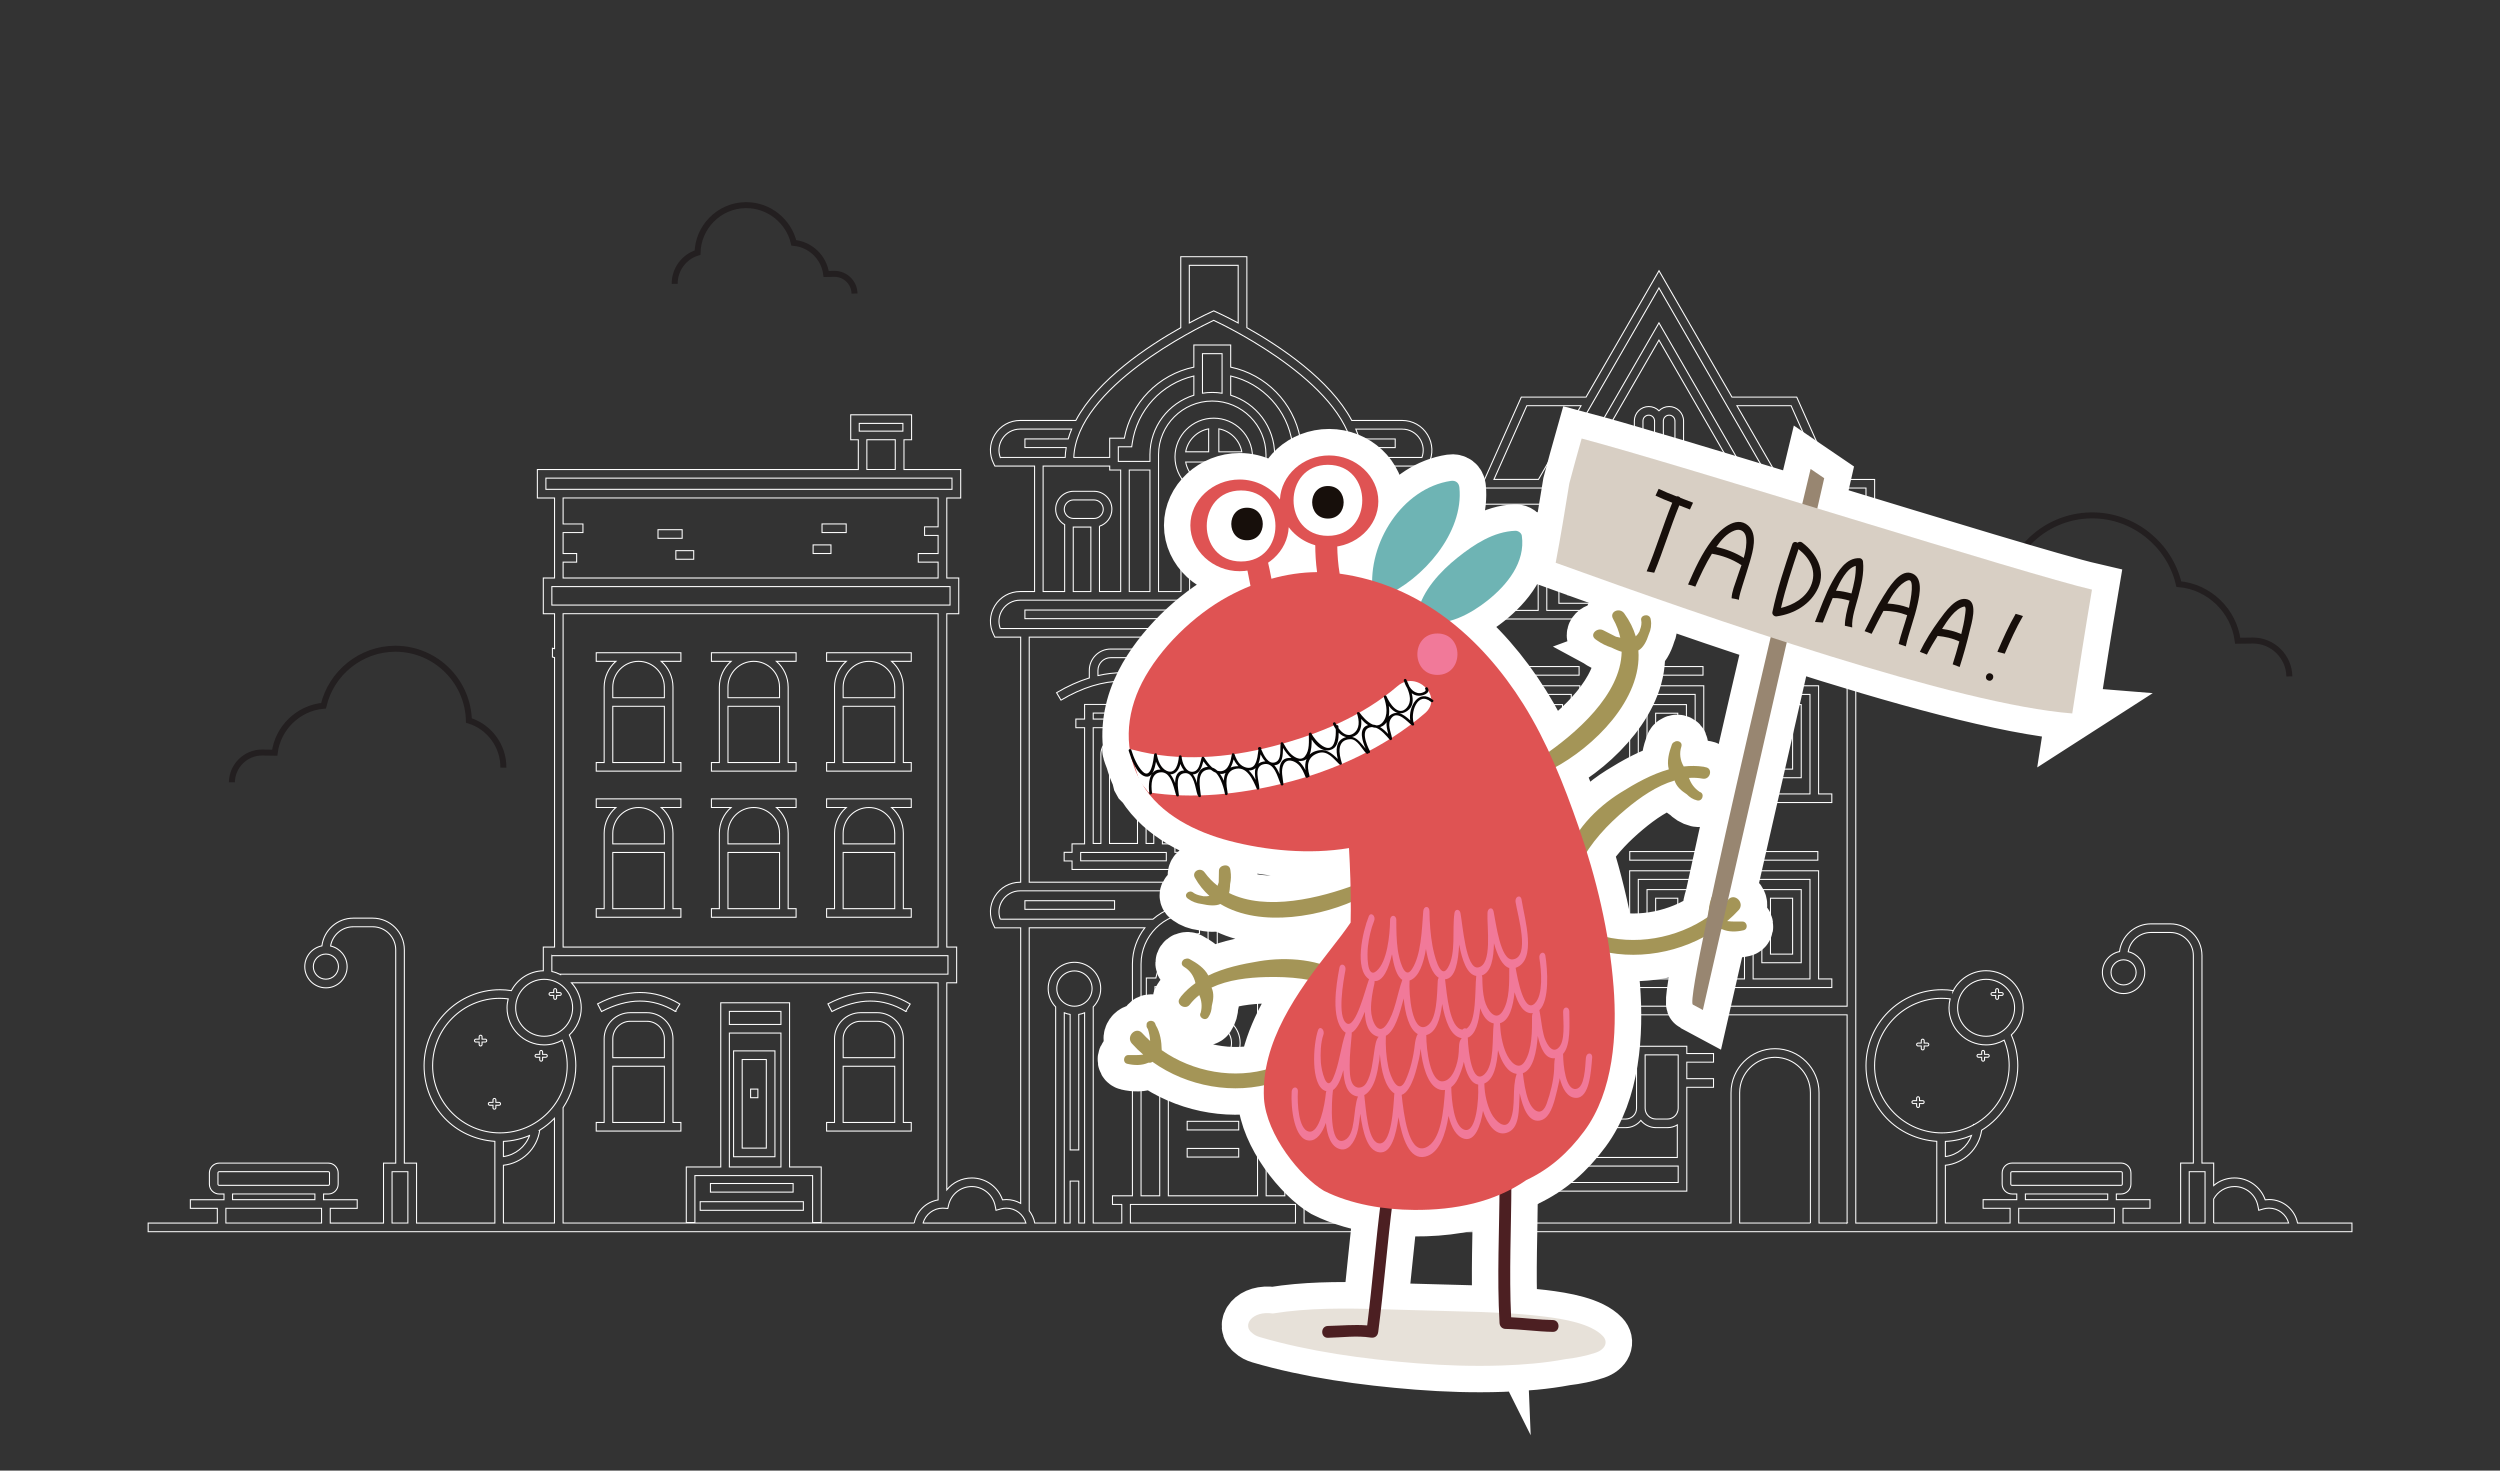 <?xml version="1.0" encoding="UTF-8"?>
<svg id="a" data-name="Layer 1" xmlns="http://www.w3.org/2000/svg" viewBox="0 0 1700 1000">
  <rect x="0" y="0" width="1700" height="1000" fill="#333333" stroke="none"/>
  <g>
    <rect x="459.58" y="374.44" width="12.14" height="5.86" fill="#373737" stroke="#fff" stroke-miterlimit="10" stroke-width=".71"/>
    <rect x="447.44" y="360.19" width="16.42" height="5.86" fill="#373737" stroke="#fff" stroke-miterlimit="10" stroke-width=".71"/>
    <rect x="552.91" y="370.53" width="12.14" height="5.86" fill="#373737" stroke="#fff" stroke-miterlimit="10" stroke-width=".71"/>
    <rect x="558.98" y="356.28" width="16.42" height="5.86" fill="#373737" stroke="#fff" stroke-miterlimit="10" stroke-width=".71"/>
    <path d="M405.44,443.85v5.86h13.35c-4.87,4.29-7.96,10.55-7.96,17.53v51.27h-5.39v5.86h57.57v-5.86h-5.39v-51.27c0-6.98-3.09-13.24-7.96-17.53h13.35v-5.86h-57.57ZM416.69,518.51v-38.22h35.07v38.22h-35.07ZM451.76,467.24v7.19h-35.07v-7.19c0-9.67,7.86-17.53,17.53-17.53s17.53,7.86,17.53,17.53Z" fill="#373737" stroke="#fff" stroke-miterlimit="10" stroke-width=".71"/>
    <path d="M483.77,443.85v5.86h13.35c-4.87,4.29-7.96,10.55-7.96,17.53v51.27h-5.39v5.86h57.57v-5.86h-5.39v-51.27c0-6.98-3.09-13.24-7.96-17.53h13.35v-5.86h-57.57ZM495.02,518.51v-38.22h35.07v38.22h-35.07ZM530.08,467.24v7.19h-35.07v-7.19c0-9.67,7.87-17.53,17.53-17.53s17.53,7.86,17.53,17.53Z" fill="#373737" stroke="#fff" stroke-miterlimit="10" stroke-width=".71"/>
    <path d="M619.66,443.85h-57.57v5.86h13.35c-4.87,4.29-7.96,10.55-7.96,17.53v51.27h-5.39v5.86h57.57v-5.86h-5.39v-51.27c0-6.98-3.09-13.24-7.96-17.53h13.35v-5.86ZM573.34,518.51v-38.22h35.07v38.22h-35.07ZM608.41,467.24v7.19h-35.07v-7.19c0-9.67,7.86-17.53,17.53-17.53s17.53,7.86,17.53,17.53Z" fill="#373737" stroke="#fff" stroke-miterlimit="10" stroke-width=".71"/>
    <path d="M405.44,543.24v5.86h13.35c-4.87,4.29-7.96,10.55-7.96,17.53v51.26h-5.39v5.86h57.57v-5.86h-5.39v-51.26c0-6.98-3.09-13.24-7.96-17.53h13.35v-5.86h-57.57ZM416.69,617.9v-38.22h35.07v38.22h-35.07ZM451.76,566.64v7.19h-35.07v-7.19c0-9.67,7.86-17.53,17.53-17.53s17.53,7.87,17.53,17.53Z" fill="#373737" stroke="#fff" stroke-miterlimit="10" stroke-width=".71"/>
    <path d="M483.77,543.24v5.86h13.35c-4.87,4.29-7.96,10.55-7.96,17.53v51.26h-5.39v5.86h57.57v-5.86h-5.39v-51.26c0-6.98-3.09-13.24-7.96-17.53h13.35v-5.86h-57.57ZM495.02,617.9v-38.22h35.07v38.22h-35.07ZM530.08,566.64v7.19h-35.07v-7.19c0-9.67,7.87-17.53,17.53-17.53s17.53,7.87,17.53,17.53Z" fill="#373737" stroke="#fff" stroke-miterlimit="10" stroke-width=".71"/>
    <path d="M562.09,543.24v5.86h13.35c-4.87,4.29-7.96,10.55-7.96,17.53v51.26h-5.39v5.86h57.57v-5.86h-5.39v-51.26c0-6.98-3.09-13.24-7.96-17.53h13.35v-5.86h-57.57ZM573.34,617.9v-38.22h35.07v38.22h-35.07ZM608.41,566.64v7.19h-35.07v-7.19c0-9.67,7.86-17.53,17.53-17.53s17.53,7.87,17.53,17.53Z" fill="#373737" stroke="#fff" stroke-miterlimit="10" stroke-width=".71"/>
    <path d="M457.62,769.14h5.39v-5.86h-5.39v-56.91c0-9.79-7.96-17.75-17.75-17.75h-11.3c-9.79,0-17.75,7.96-17.75,17.75v56.91h-5.39v5.86h52.18ZM428.58,694.48h11.3c6.55,0,11.89,5.33,11.89,11.89v12.84h-35.07v-12.84c0-6.55,5.33-11.89,11.89-11.89ZM416.69,725.06h35.07v38.22h-35.07v-38.22Z" fill="#373737" stroke="#fff" stroke-miterlimit="10" stroke-width=".71"/>
    <path d="M459.25,687.76l3.03-5.02c-17.25-10.4-36.07-10.43-55.94-.09l2.71,5.2c18.19-9.47,34.61-9.5,50.21-.09Z" fill="#373737" stroke="#fff" stroke-miterlimit="10" stroke-width=".71"/>
    <path d="M614.27,769.14h5.39v-5.86h-5.39v-56.91c0-9.79-7.96-17.75-17.75-17.75h-11.3c-9.79,0-17.75,7.96-17.75,17.75v56.91h-5.39v5.86h52.18ZM585.23,694.48h11.3c6.55,0,11.89,5.33,11.89,11.89v12.84h-35.07v-12.84c0-6.55,5.33-11.89,11.89-11.89ZM573.34,725.06h35.07v38.22h-35.07v-38.22Z" fill="#373737" stroke="#fff" stroke-miterlimit="10" stroke-width=".71"/>
    <path d="M615.9,687.76l3.03-5.02c-17.25-10.4-36.07-10.43-55.94-.09l2.71,5.2c18.19-9.47,34.61-9.5,50.21-.09Z" fill="#373737" stroke="#fff" stroke-miterlimit="10" stroke-width=".71"/>
    <path d="M498.83,786.58h28.13v-71.98h-28.13v71.98ZM504.69,720.47h16.4v60.25h-16.4v-60.25Z" fill="#373737" stroke="#fff" stroke-miterlimit="10" stroke-width=".71"/>
    <path d="M472.53,799.4h80.04v31.93h5.86v-37.79h-21.53v-111.65h-46.79v111.65h-23.44v37.79h5.86v-31.93ZM531.04,687.75v8.87h-35.07v-8.87h35.07ZM495.97,702.48h35.07v91.06h-35.07v-91.06Z" fill="#373737" stroke="#fff" stroke-miterlimit="10" stroke-width=".71"/>
    <rect x="483.09" y="804.78" width="56.22" height="5.86" fill="#373737" stroke="#fff" stroke-miterlimit="10" stroke-width=".71"/>
    <rect x="476.12" y="817.15" width="70.16" height="5.86" fill="#373737" stroke="#fff" stroke-miterlimit="10" stroke-width=".71"/>
    <rect x="510.4" y="740.58" width="4.95" height="5.86" fill="#373737" stroke="#fff" stroke-miterlimit="10" stroke-width=".71"/>
    <path d="M1074.31,466.33h-50.39v73.54h-8.98v5.86h68.36v-5.86h-8.98v-73.54ZM1029.79,472.2h38.67v67.67h-38.67v-67.67Z" fill="#373737" stroke="#fff" stroke-miterlimit="10" stroke-width=".71"/>
    <path d="M1035.73,479.13v49.73h26.78v-49.73h-26.78ZM1056.65,523h-15.05v-38.01h15.05v38.01Z" fill="#373737" stroke="#fff" stroke-miterlimit="10" stroke-width=".71"/>
    <path d="M1095.33,410.23v-41.47h-35.27v41.47h35.27ZM1089.47,374.62v29.75h-23.55v-5.74h14.47v-5.86h-14.47v-6.74h14.47v-5.86h-14.47v-5.54h23.55Z" fill="#373737" stroke="#fff" stroke-miterlimit="10" stroke-width=".71"/>
    <path d="M1196,410.23v-41.47h-35.27v41.47h35.27ZM1190.14,374.62v29.75h-23.55v-5.74h14.47v-5.86h-14.47v-6.74h14.47v-5.86h-14.47v-5.54h23.55Z" fill="#373737" stroke="#fff" stroke-miterlimit="10" stroke-width=".71"/>
    <path d="M1027.83,753.6v56.37h119.2v-70.61h18.16v-5.86h-18.16v-11.23h18.16v-5.86h-18.16v-4.95h-119.2v4.95h-12.18v5.86h12.18v11.23h-12.18v5.86h12.18v14.25ZM1033.69,804.11v-39.55c2.1,1.41,4.62,2.23,7.33,2.23h7.82c.44,0,.87-.02,1.3-.07v26.21h91.03v11.17h-107.48ZM1059.1,761.87c2.42,3,6.12,4.92,10.26,4.92h7.82c4.14,0,7.84-1.92,10.26-4.92,2.42,3,6.12,4.92,10.26,4.92h7.82c4.14,0,7.84-1.92,10.26-4.92,2.42,3,6.12,4.92,10.26,4.92h7.82c2.45,0,4.73-.68,6.7-1.85v22.13h-84.54v-22.41c1.17-.76,2.22-1.7,3.09-2.79ZM1141.17,717.32v36.29c0,.94-.19,1.84-.52,2.67h-.11v.28c-1.14,2.58-3.71,4.38-6.7,4.38h-7.82c-4.04,0-7.33-3.29-7.33-7.33v-36.29h22.47ZM1112.84,717.32v36.29c0,4.04-3.29,7.33-7.33,7.33h-7.82c-4.04,0-7.33-3.29-7.33-7.33v-36.29h22.47ZM1084.5,717.32v36.29c0,4.04-3.29,7.33-7.33,7.33h-7.82c-4.04,0-7.33-3.29-7.33-7.33v-36.29h22.47ZM1033.69,717.32h22.47v36.29c0,4.04-3.29,7.33-7.33,7.33h-7.82c-4.04,0-7.33-3.29-7.33-7.33v-36.29Z" fill="#373737" stroke="#fff" stroke-miterlimit="10" stroke-width=".71"/>
    <path d="M824.62,727.89c10.3,0,18.67-8.38,18.67-18.67s-8.38-18.67-18.67-18.67-18.67,8.38-18.67,18.67,8.38,18.67,18.67,18.67ZM824.62,696.4c7.07,0,12.81,5.75,12.81,12.81s-5.75,12.81-12.81,12.81-12.81-5.75-12.81-12.81,5.75-12.81,12.81-12.81Z" fill="#373737" stroke="#fff" stroke-miterlimit="10" stroke-width=".71"/>
    <rect x="807.28" y="762.5" width="35.04" height="5.86" fill="#373737" stroke="#fff" stroke-miterlimit="10" stroke-width=".71"/>
    <rect x="807.28" y="780.94" width="35.04" height="5.86" fill="#373737" stroke="#fff" stroke-miterlimit="10" stroke-width=".71"/>
    <path d="M798.95,573.82h-8.53v-78.99h5.94v-5.86h-5.94v-9.95h-52.9v9.95h-5.94v5.86h5.94v78.99h-8.53v5.78h-5.37v5.86h5.37v5.78h69.95v-5.78h6.76v-5.86h-6.76v-5.78ZM773.49,573.55h-19.02v-60.49c0-3.35,2.72-6.08,6.08-6.08h6.86c3.35,0,6.08,2.72,6.08,6.08v60.49ZM743.39,484.88h41.17v4.09h-41.17v-4.09ZM784.56,494.83v78.72h-5.22v-60.49c0-6.58-5.35-11.94-11.94-11.94h-6.86c-6.58,0-11.94,5.35-11.94,11.94v60.49h-5.22v-78.72h41.17ZM793.09,585.37h-58.23v-5.69h58.23v5.69Z" fill="#373737" stroke="#fff" stroke-miterlimit="10" stroke-width=".71"/>
    <path d="M785.87,455.87c0-8.01-6.51-14.52-14.52-14.52h-16.1c-8.01,0-14.52,6.51-14.52,14.52v5.12c-7.37,2.27-14.79,5.61-22.26,10.05l3,5.04c28.93-17.2,55.97-17.22,82.66-.05l3.17-4.93c-7.05-4.53-14.2-7.94-21.43-10.22v-5ZM746.6,459.41v-3.53c0-4.77,3.88-8.66,8.66-8.66h16.1c4.77,0,8.66,3.88,8.66,8.66v3.41c-10.97-2.52-22.12-2.48-33.41.12Z" fill="#373737" stroke="#fff" stroke-miterlimit="10" stroke-width=".71"/>
    <path d="M919.84,573.82h-8.53v-78.99h5.94v-5.86h-5.94v-9.95h-52.9v9.95h-5.94v5.86h5.94v78.99h-8.53v5.78h-5.37v5.86h5.37v5.78h69.95v-5.78h6.76v-5.86h-6.76v-5.78ZM894.38,573.55h-19.02v-60.49c0-3.35,2.72-6.08,6.08-6.08h6.87c3.35,0,6.08,2.72,6.08,6.08v60.49ZM864.28,484.88h41.17v4.09h-41.17v-4.09ZM905.45,494.83v78.72h-5.22v-60.49c0-6.58-5.35-11.94-11.94-11.94h-6.87c-6.58,0-11.94,5.35-11.94,11.94v60.49h-5.22v-78.72h41.17ZM913.98,585.37h-58.23v-5.69h58.23v5.69Z" fill="#373737" stroke="#fff" stroke-miterlimit="10" stroke-width=".71"/>
    <path d="M925.02,476.02l3.17-4.93c-7.05-4.54-14.2-7.94-21.43-10.22v-5c0-8.01-6.51-14.52-14.52-14.52h-16.1c-8.01,0-14.52,6.51-14.52,14.52v5.12c-7.37,2.27-14.79,5.61-22.26,10.05l3,5.04c28.93-17.2,55.97-17.22,82.66-.05ZM867.48,455.87c0-4.77,3.88-8.66,8.66-8.66h16.1c4.77,0,8.66,3.88,8.66,8.66v3.41c-10.97-2.52-22.12-2.48-33.41.12v-3.54Z" fill="#373737" stroke="#fff" stroke-miterlimit="10" stroke-width=".71"/>
    <rect x="885.63" y="612.48" width="63.1" height="5.86" fill="#373737" stroke="#fff" stroke-miterlimit="10" stroke-width=".71"/>
    <rect x="696.94" y="612.48" width="60.96" height="5.86" fill="#373737" stroke="#fff" stroke-miterlimit="10" stroke-width=".71"/>
    <path d="M825.34,284.36c-14.53,0-26.35,11.82-26.35,26.35s11.82,26.35,26.35,26.35,26.35-11.82,26.35-26.35-11.82-26.35-26.35-26.35ZM844.43,307.24h-15.62v-15.62c7.93,1.44,14.18,7.69,15.62,15.62ZM821.88,291.62v15.62h-15.62c1.44-7.93,7.69-14.19,15.62-15.62ZM806.26,314.18h15.62v15.61c-7.92-1.44-14.18-7.69-15.62-15.61ZM828.81,329.79v-15.61h15.62c-1.44,7.92-7.69,14.18-15.62,15.61Z" fill="#373737" stroke="#fff" stroke-miterlimit="10" stroke-width=".71"/>
    <rect x="818.26" y="378.97" width="13.49" height="5.86" fill="#373737" stroke="#fff" stroke-miterlimit="10" stroke-width=".71"/>
    <rect x="696.94" y="414.83" width="251.8" height="5.86" fill="#373737" stroke="#fff" stroke-miterlimit="10" stroke-width=".71"/>
    <path d="M1310.62,709.3h-2.19v-1.69c0-.54-.44-.98-.98-.98s-.98.44-.98.98v1.69h-2.19c-.54,0-.98.44-.98.98s.44.98.98.98h2.19v1.69c0,.54.44.98.98.98s.98-.44.98-.98v-1.69h2.19c.54,0,.98-.44.98-.98s-.44-.98-.98-.98Z" fill="#373737" stroke="#fff" stroke-miterlimit="10" stroke-width=".71"/>
    <path d="M1345.35,718.93h2.19v1.69c0,.54.44.98.98.98s.98-.44.98-.98v-1.69h2.19c.54,0,.98-.44.98-.98s-.44-.98-.98-.98h-2.19v-1.69c0-.54-.44-.98-.98-.98s-.98.44-.98.98v1.69h-2.19c-.54,0-.98.44-.98.98s.44.98.98.98Z" fill="#373737" stroke="#fff" stroke-miterlimit="10" stroke-width=".71"/>
    <path d="M1354.87,676.9h2.19v1.69c0,.54.44.98.98.98s.98-.44.98-.98v-1.69h2.19c.54,0,.98-.44.98-.98s-.44-.98-.98-.98h-2.19v-1.7c0-.54-.44-.98-.98-.98s-.98.44-.98.98v1.7h-2.19c-.54,0-.98.44-.98.98s.44.98.98.98Z" fill="#373737" stroke="#fff" stroke-miterlimit="10" stroke-width=".71"/>
    <path d="M1307.45,748.46h-2.19v-1.69c0-.54-.44-.98-.98-.98s-.98.44-.98.98v1.69h-2.2c-.54,0-.98.44-.98.98s.44.98.98.98h2.2v1.7c0,.54.44.98.98.98s.98-.44.98-.98v-1.7h2.19c.54,0,.98-.44.98-.98s-.44-.98-.98-.98Z" fill="#373737" stroke="#fff" stroke-miterlimit="10" stroke-width=".71"/>
    <path d="M329.98,706.63h-2.19v-1.69c0-.54-.44-.98-.98-.98s-.98.44-.98.98v1.69h-2.2c-.54,0-.98.44-.98.98s.44.98.98.98h2.2v1.69c0,.54.44.98.98.98s.98-.44.98-.98v-1.69h2.19c.54,0,.98-.44.98-.98s-.44-.98-.98-.98Z" fill="#373737" stroke="#fff" stroke-miterlimit="10" stroke-width=".71"/>
    <path d="M364.82,718.93h2.19v1.69c0,.54.44.98.98.98s.98-.44.98-.98v-1.69h2.2c.54,0,.98-.44.98-.98s-.44-.98-.98-.98h-2.2v-1.69c0-.54-.44-.98-.98-.98s-.98.44-.98.98v1.69h-2.19c-.54,0-.98.44-.98.98s.44.98.98.98Z" fill="#373737" stroke="#fff" stroke-miterlimit="10" stroke-width=".71"/>
    <path d="M374.34,676.9h2.19v1.69c0,.54.44.98.98.98s.98-.44.98-.98v-1.69h2.19c.54,0,.98-.44.98-.98s-.44-.98-.98-.98h-2.19v-1.7c0-.54-.44-.98-.98-.98s-.98.44-.98.98v1.7h-2.19c-.54,0-.98.44-.98.98s.44.98.98.98Z" fill="#373737" stroke="#fff" stroke-miterlimit="10" stroke-width=".71"/>
    <path d="M340.36,750.59c0-.54-.44-.98-.98-.98h-2.19v-1.69c0-.54-.44-.98-.98-.98s-.98.44-.98.98v1.69h-2.19c-.54,0-.98.44-.98.98s.44.98.98.98h2.19v1.69c0,.54.44.98.98.98s.98-.44.98-.98v-1.69h2.19c.54,0,.98-.44.98-.98Z" fill="#373737" stroke="#fff" stroke-miterlimit="10" stroke-width=".71"/>
    <rect x="1023.98" y="453.26" width="49.81" height="5.86" fill="#373737" stroke="#fff" stroke-miterlimit="10" stroke-width=".71"/>
    <path d="M1158.56,466.33h-50.39v73.54h-8.99v5.86h68.36v-5.86h-8.98v-73.54ZM1114.04,472.2h38.66v67.67h-38.66v-67.67Z" fill="#373737" stroke="#fff" stroke-miterlimit="10" stroke-width=".71"/>
    <path d="M1119.98,479.13v49.73h26.78v-49.73h-26.78ZM1140.89,523h-15.05v-38.01h15.05v38.01Z" fill="#373737" stroke="#fff" stroke-miterlimit="10" stroke-width=".71"/>
    <rect x="1108.23" y="453.26" width="49.81" height="5.86" fill="#373737" stroke="#fff" stroke-miterlimit="10" stroke-width=".71"/>
    <path d="M1198.06,479.13v49.73h26.78v-49.73h-26.78ZM1218.97,523h-15.05v-38.01h15.05v38.01Z" fill="#373737" stroke="#fff" stroke-miterlimit="10" stroke-width=".71"/>
    <path d="M1236.64,539.87v-73.54h-50.39v73.54h-8.98v5.86h68.36v-5.86h-8.98ZM1192.12,472.2h38.67v67.67h-38.67v-67.67Z" fill="#373737" stroke="#fff" stroke-miterlimit="10" stroke-width=".71"/>
    <rect x="1186.31" y="453.26" width="49.81" height="5.86" fill="#373737" stroke="#fff" stroke-miterlimit="10" stroke-width=".71"/>
    <path d="M1074.31,592.13h-50.39v73.54h-8.98v5.86h68.36v-5.86h-8.98v-73.54ZM1029.79,597.99h38.67v67.68h-38.67v-67.68Z" fill="#373737" stroke="#fff" stroke-miterlimit="10" stroke-width=".71"/>
    <path d="M1035.73,604.93v49.73h26.78v-49.73h-26.78ZM1056.65,648.8h-15.05v-38.01h15.05v38.01Z" fill="#373737" stroke="#fff" stroke-miterlimit="10" stroke-width=".71"/>
    <rect x="1023.98" y="579.06" width="49.81" height="5.86" fill="#373737" stroke="#fff" stroke-miterlimit="10" stroke-width=".71"/>
    <path d="M1158.56,592.13h-50.39v73.54h-8.99v5.86h68.36v-5.86h-8.98v-73.54ZM1114.04,597.99h38.66v67.68h-38.66v-67.68Z" fill="#373737" stroke="#fff" stroke-miterlimit="10" stroke-width=".71"/>
    <path d="M1119.98,604.93v49.73h26.78v-49.73h-26.78ZM1140.89,648.8h-15.05v-38.01h15.05v38.01Z" fill="#373737" stroke="#fff" stroke-miterlimit="10" stroke-width=".71"/>
    <rect x="1108.23" y="579.06" width="49.81" height="5.86" fill="#373737" stroke="#fff" stroke-miterlimit="10" stroke-width=".71"/>
    <path d="M1236.64,592.13h-50.39v73.54h-8.98v5.86h68.36v-5.86h-8.98v-73.54ZM1192.12,597.99h38.67v67.68h-38.67v-67.68Z" fill="#373737" stroke="#fff" stroke-miterlimit="10" stroke-width=".71"/>
    <path d="M1198.06,604.93v49.73h26.78v-49.73h-26.78ZM1218.97,648.8h-15.05v-38.01h15.05v38.01Z" fill="#373737" stroke="#fff" stroke-miterlimit="10" stroke-width=".71"/>
    <rect x="1186.31" y="579.06" width="49.81" height="5.86" fill="#373737" stroke="#fff" stroke-miterlimit="10" stroke-width=".71"/>
    <path d="M1562.32,831.66c-1.78-9.21-9.86-15.98-19.39-15.98-.87,0-1.74.06-2.6.18-3.02-8.76-11.36-14.86-20.84-14.86-5.33,0-10.3,1.88-14.19,5.17v-15.28h-7.96v-141.13c0-11.88-9.66-21.54-21.54-21.54h-13.16c-10.97,0-20.03,8.25-21.36,18.86-6.63,1.29-11.65,7.13-11.65,14.13,0,7.94,6.46,14.4,14.4,14.4s14.4-6.46,14.4-14.4c0-6.85-4.82-12.59-11.24-14.04,1.24-7.42,7.68-13.09,15.45-13.09h13.16c8.65,0,15.68,7.03,15.68,15.68v141.13h-8.65v40.77h-39.18v-10.02h18.34v-5.86h-22.88v-3.88h3.21c3.7,0,6.72-3.01,6.72-6.72v-7.58c0-3.7-3.01-6.72-6.72-6.72h-74.12c-3.7,0-6.72,3.01-6.72,6.72v7.58c0,3.7,3.01,6.72,6.72,6.72h3.21v3.88h-22.88v5.86h18.34v10.02h-44.01v-39.26c12.71-1.33,22.88-11.25,24.66-23.83,14.74-9.1,24.59-25.39,24.59-43.95,0-7.26-1.49-14.27-4.4-20.85,4.96-4.61,8.09-11.17,8.09-18.46,0-13.91-11.32-25.23-25.23-25.23-9.86,0-18.39,5.69-22.54,13.95l.07-.47c-2.49-.37-5.05-.56-7.6-.56-28.46,0-51.62,23.16-51.62,51.62s21.29,49.68,48.13,51.49v55.57h-55.08v-482.93h12.82v-22.73h-28.01l-24.96-56h-44.04l-49.61-85.93-49.61,85.93h-44.04l-24.96,56h-23.97v22.73h8.77v452.72c-1.42-.29-2.87-.46-4.37-.46-9.48,0-17.71,5.94-20.78,14.71-4.85.26-9.32,2.34-12.67,5.57v-190.37h14.16l.81-1.6c3.22-6.32,2.93-13.7-.77-19.75-3.16-5.17-8.34-8.53-14.2-9.41v-166.9h14.16l.81-1.6c3.22-6.32,2.93-13.7-.77-19.75-3.7-6.05-10.15-9.66-17.24-9.66h-9.33v-85.34h26.53l.81-1.6c3.22-6.32,2.93-13.7-.77-19.75-3.7-6.05-10.15-9.66-17.24-9.66h-34.25c-14.76-27.76-48.86-50.43-71.34-63.08v-48.27h-44.95v48.27c-22.49,12.65-56.59,35.32-71.35,63.08h-37.84c-7.09,0-13.54,3.61-17.24,9.66-3.71,6.05-3.99,13.43-.77,19.75l.81,1.6h26.98v85.34h-9.78c-7.09,0-13.54,3.61-17.24,9.66-3.71,6.05-3.99,13.43-.77,19.75l.81,1.6h17.53v166.65h-.33c-7.09,0-13.54,3.61-17.24,9.66-3.71,6.05-3.99,13.43-.77,19.75l.81,1.6h17.53v187.36c-2.89-1.64-6.22-2.59-9.76-2.59-.87,0-1.74.06-2.6.18-3.02-8.76-11.36-14.86-20.84-14.86-6.81,0-12.97,3.08-17.04,8.06v-140.76h6.7v-24.3h-6.7v-226.67h8.12v-24.3h-8.12v-54.41h9.45v-19.35h-38.57v-20.24h5.17v-16.97h-41.39v16.97h5.17v20.24h-218.25v19.35h11.69v54.41h-7.65v24.3h7.65v23.74c-.48-.11-.96-.2-1.44-.28v5.96c.48.11.97.23,1.44.38h0s0,196.87,0,196.87h-7.65v16.11c-9.42.23-17.58,5.64-21.71,13.5-2.55-.38-5.15-.61-7.74-.61-28.46,0-51.62,23.16-51.62,51.62s21.29,49.68,48.13,51.49v55.57h-53.25v-40.77h-8.3v-145.04c0-11.88-9.66-21.54-21.54-21.54h-13.16c-10.97,0-20.03,8.25-21.36,18.86-6.63,1.29-11.65,7.13-11.65,14.13,0,7.94,6.46,14.4,14.4,14.4s14.4-6.46,14.4-14.4c0-6.85-4.82-12.59-11.24-14.04,1.24-7.42,7.68-13.09,15.45-13.09h13.16c8.65,0,15.68,7.03,15.68,15.68v145.04h-8.3v40.77h-36.22v-10.02h18.34v-5.86h-22.88v-3.88h3.21c3.7,0,6.72-3.01,6.72-6.72v-7.58c0-3.7-3.01-6.72-6.72-6.72h-74.13c-3.7,0-6.72,3.01-6.72,6.72v7.58c0,3.7,3.01,6.72,6.72,6.72h3.21v3.88h-22.88v5.86h18.34v10.02h-47.03v5.86h1498.58v-5.86h-36.97ZM1452.57,661.21c0,4.71-3.83,8.54-8.54,8.54s-8.54-3.83-8.54-8.54,3.83-8.54,8.54-8.54,8.54,3.83,8.54,8.54ZM230.14,657.3c0,4.71-3.83,8.54-8.54,8.54s-8.54-3.83-8.54-8.54,3.83-8.54,8.54-8.54,8.54,3.83,8.54,8.54ZM149.07,806.04c-.47,0-.86-.38-.86-.86v-7.58c0-.47.38-.85.86-.85h74.13c.47,0,.86.38.86.85v7.58c0,.47-.38.86-.86.86h-74.13ZM214.12,811.9v3.88h-55.98v-3.88h55.98ZM218.66,831.66h-65.06v-10.02h65.06v10.02ZM277.35,831.66h-10.75v-34.91h10.75v34.91ZM953.42,291.78c5.04,0,9.61,2.56,12.24,6.86,2.32,3.79,2.75,8.32,1.25,12.42h-40.54c-.08-2.26-.31-4.5-.69-6.71h23.06v-5.86h-24.41c-.65-2.26-1.45-4.5-2.37-6.71h31.47ZM907.98,352.55c-3.47,0-6.3-2.83-6.3-6.3s2.83-6.3,6.3-6.3h13.92c3.47,0,6.3,2.83,6.3,6.3s-2.83,6.3-6.3,6.3h-13.92ZM919.76,358.41v43.85h-11.97v-43.86c.07,0,.13.01.19.01h11.77ZM925.62,357.83c4.9-1.57,8.45-6.17,8.45-11.58,0-6.71-5.46-12.16-12.16-12.16h-13.92c-6.7,0-12.16,5.46-12.16,12.16,0,4.5,2.46,8.43,6.1,10.53v45.48h-14.84v-82.64h7.56v-2.7h43.57v85.34h-12.61v-44.43ZM866.74,313.76v-4.52c0-19.02-12.59-35.15-29.87-40.5v-13.07c21.91,5.11,38.65,23.22,41.89,45.65l.36,2.51h9.67v9.93h-22.05ZM881.23,319.62v82.64h-13.94v-82.64h13.94ZM803.07,358.89v43.37h-15.26v-82.64h0v-10.49c.06-20.08,16.45-36.42,36.53-36.42s36.53,16.39,36.53,36.53v10.38h.55v82.64h-13.81v-43.37h-44.54ZM841.75,364.76v37.5h-32.82v-37.5h32.82ZM760.45,313.76v-9.93h9.12l.36-2.51c3.24-22.41,19.98-40.54,41.89-45.65v13.07c-17.22,5.35-29.8,21.42-29.86,40.38v4.64h-21.51ZM781.95,319.62v82.64h-14.05v-82.64h14.05ZM730,352.55c-3.47,0-6.3-2.83-6.3-6.3s2.83-6.3,6.3-6.3h13.92c3.47,0,6.3,2.83,6.3,6.3s-2.83,6.3-6.3,6.3h-13.92ZM741.78,358.41v43.85h-11.97v-43.86c.07,0,.13.01.19.01h11.77ZM747.64,357.83c4.9-1.57,8.45-6.17,8.45-11.58,0-6.71-5.46-12.16-12.16-12.16h-13.92c-6.71,0-12.16,5.46-12.16,12.16,0,4.5,2.46,8.43,6.11,10.53v45.48h-14.64v-85.34h45.28v2.7h7.46v82.64h-14.41v-44.43ZM817.68,267.38v-26.9h13.33v26.9c-2.17-.34-4.4-.53-6.66-.53s-4.49.18-6.66.53ZM808.73,180.43h33.23v39.19c-8.54-4.58-14.47-7.27-15.42-7.69l-1.2-.54-1.2.54c-.95.43-6.88,3.12-15.41,7.69v-39.18ZM825.34,217.83c10.98,5.16,93.26,45.45,95.16,93.23h-25.85v-13.09h-10.51c-4.52-24.1-23.2-43.28-47.27-48.33v-15.03h-25.05v15.03c-24.07,5.04-42.76,24.25-47.27,48.33h-9.96v13.09h-24.41c1.9-47.78,84.19-88.07,95.16-93.23ZM680.18,311.06c-1.51-4.1-1.08-8.63,1.25-12.42,2.63-4.3,7.21-6.86,12.24-6.86h35.06c-.93,2.21-1.72,4.45-2.37,6.71h-29.42v5.86h28.07c-.38,2.22-.61,4.45-.69,6.71h-44.14ZM680.18,427.4c-1.51-4.1-1.08-8.63,1.25-12.42,2.63-4.3,7.21-6.86,12.24-6.86h259.74c5.04,0,9.61,2.56,12.24,6.86,2.32,3.79,2.75,8.32,1.25,12.42h-286.73ZM950.6,433.26v166.65h-250.73v-166.65h250.73ZM680.18,625.05c-1.51-4.1-1.07-8.63,1.25-12.42,2.63-4.3,7.21-6.86,12.24-6.86h259.74c5.04,0,9.61,2.56,12.24,6.86,2.32,3.79,2.75,8.32,1.25,12.42h-101.31c-7.11-6.19-16.36-9.96-26.5-9.96h-28.6c-10.14,0-19.39,3.78-26.5,9.96h-103.82ZM794.47,680.88h8.17v-7.7c.03-8.76,5.16-16.48,12.99-19.98v3.28h17.98v-3.29c7.86,3.51,13,11.26,13,20.05v7.63h8.51v132.27h-60.65v-132.27ZM785.36,675.02v-4.11h5.61l.36-2.51c1.91-13.23,11.56-24.07,24.3-27.6v6.11c-11.27,3.84-18.82,14.28-18.85,26.26v1.85h-11.42ZM821.49,650.63v-19.71h6.25v19.71h-6.25ZM852.47,675.02v-1.77c0-12-7.55-22.48-18.86-26.34v-6.12c12.76,3.52,22.37,14.3,24.3,27.61l.36,2.51h5.96v4.11h-11.76ZM860.98,680.88h9.11v-15.83h-6.83c-3.16-14.99-14.72-26.81-29.65-30.28v-9.72h-17.98v9.71c-14.9,3.48-26.5,15.38-29.65,30.29h-6.48v15.83h9.11v132.27h-12.7v-157.62c0-19.07,15.51-34.58,34.59-34.58h28.6c19.07,0,34.58,15.51,34.58,34.58v157.62h-12.7v-132.27ZM584.29,287.91h29.67v5.25h-29.67v-5.25ZM608.78,299.02v20.24h-19.32v-20.24h19.32ZM371.21,332.75v-7.63h276.14v7.63h-276.14ZM637.91,364.1v12.3h-13.48v5.86h13.48v10.77h-255v-10.77h9.21v-5.86h-9.21v-14.25h13.49v-5.86h-13.49v-17.67h255v19.62h-9.21v5.86h9.21ZM375.26,411.46v-12.58h270.77v12.58h-270.77ZM637.91,417.32v226.67h-255v-226.67h255ZM375.26,649.85h269.35v12.58h-263.39v.29c-1.87-.93-3.86-1.65-5.96-2.1v-10.77ZM370.02,665.93c10.68,0,19.37,8.69,19.37,19.37s-8.69,19.37-19.37,19.37-19.37-8.69-19.37-19.37,8.69-19.37,19.37-19.37ZM294.19,724.61c0-25.23,20.53-45.76,45.76-45.76,1.88,0,3.75.15,5.61.38-.48,1.95-.77,3.97-.77,6.07,0,13.91,11.32,25.23,25.23,25.23,4.47,0,8.66-1.18,12.3-3.22,2.24,5.48,3.38,11.28,3.38,17.3,0,25.23-20.53,45.75-45.76,45.75s-45.76-20.52-45.76-45.75ZM360.1,772.13c-2.77,7.64-9.64,13.24-17.78,14.34v-10.31c6.28-.29,12.28-1.69,17.78-4.04ZM377.04,831.66h-34.72v-39.28c12.55-1.34,22.91-11.12,24.69-23.83h-.02c3.68-2.28,7.06-5.01,10.05-8.1v71.21ZM621.68,831.66h-238.78v-78.46c5.47-8.19,8.66-18.02,8.66-28.59,0-7.27-1.49-14.27-4.4-20.85,4.96-4.61,8.09-11.17,8.09-18.46,0-6.56-2.54-12.52-6.65-17.01h249.3v147.66c-8.03,1.32-14.64,7.59-16.23,15.71ZM627.69,831.66c1.67-5.87,7.14-10.12,13.37-10.12.25,0,.49.02.73.04l2.71.18.57-2.42c1.72-7.35,8.19-12.48,15.74-12.48s14.37,5.47,15.87,13.01l.62,3.13,3.07-.89c1.28-.37,2.59-.56,3.88-.56,6.31,0,11.72,4.22,13.38,10.12h-69.93ZM737.53,831.66h-3.98v-28.51h-5.86v28.51h-3.98v-142.97c1.26.53,2.59.9,3.98,1.13v92.14h5.86v-92.14c1.38-.23,2.72-.6,3.98-1.13v142.97ZM730.62,684.22c-6.62,0-12-5.38-12-11.99s5.38-12,12-12,11.99,5.38,11.99,12-5.38,11.99-11.99,11.99ZM762.8,819.02v12.64h-19.41v-146.98c3.14-3.22,5.09-7.61,5.09-12.46,0-9.85-8.01-17.86-17.86-17.86s-17.86,8.01-17.86,17.86c0,4.84,1.95,9.24,5.09,12.46v146.98h-14.21c-.6-3.11-1.92-5.95-3.77-8.34v-192.41h78.61c-5.26,6.83-8.43,15.35-8.43,24.62v157.62h-13.56v5.86h6.31ZM880.93,831.66h-112.26v-12.64h112.26v12.64ZM929.69,831.66h-3.98v-28.51h-5.86v28.51h-3.98v-142.97c1.26.53,2.59.9,3.98,1.13v92.14h5.86v-92.14c1.38-.23,2.72-.6,3.98-1.13v142.97ZM922.79,684.22c-6.61,0-11.99-5.38-11.99-11.99s5.38-12,11.99-12,11.99,5.38,11.99,12-5.38,11.99-11.99,11.99ZM950.78,831.66h-15.23v-146.98c3.14-3.22,5.08-7.61,5.08-12.45,0-9.85-8.01-17.86-17.86-17.86s-17.86,8.01-17.86,17.86c0,4.84,1.95,9.24,5.09,12.46v146.98h-23.23v-12.64h6.32v-5.86h-13.56v-157.62c0-9.27-3.17-17.79-8.43-24.62h79.49v200.41h.25c-.02.11-.05.23-.07.34ZM1217.94,275.87l22.35,50.13h-30.26l-28.94-50.13h36.85ZM1128.09,195.8l75.17,130.21h-13.71l-61.46-106.46-61.47,106.46h-13.71l75.18-130.21ZM1135.02,276.45c-2.7,0-5.15,1.1-6.93,2.87-1.77-1.78-4.23-2.87-6.93-2.87-5.41,0-9.8,4.4-9.8,9.8v39.67h-37.92l54.65-94.66,54.65,94.66h-37.92v-39.67c0-5.41-4.4-9.8-9.8-9.8ZM1138.96,286.25v39.67h-7.88v-39.67c0-2.17,1.77-3.94,3.94-3.94s3.94,1.77,3.94,3.94ZM1125.1,286.25v39.67h-7.88v-39.67c0-2.17,1.77-3.94,3.94-3.94s3.94,1.77,3.94,3.94ZM1038.24,275.87h36.85l-28.94,50.13h-30.26l22.35-50.13ZM991.37,342.87v-11.01h277.49v11.01h-277.49ZM1000.14,363.91h45.82v51.15h-45.82v-51.15ZM956.8,831.66c1.67-5.87,7.14-10.12,13.37-10.12.25,0,.49.02.73.04l2.71.18.57-2.42c1.72-7.35,8.19-12.48,15.74-12.48s14.37,5.47,15.87,13.01l.62,3.13,3.07-.89c1.28-.37,2.59-.56,3.88-.56,6.31,0,11.72,4.22,13.38,10.12h-69.93ZM1231.08,831.66h-48.11v-88.63c0-13.26,10.79-24.05,24.05-24.05s24.05,10.79,24.05,24.05v88.63ZM1256.04,831.66h-19.1v-88.63c0-16.49-13.42-29.92-29.92-29.92s-29.92,13.42-29.92,29.92v88.63h-144.36c-1.78-9.21-9.86-15.98-19.4-15.98-.87,0-1.74.06-2.6.18-1.85-5.38-5.72-9.75-10.61-12.32v-113.45h255.9v141.58ZM1256.04,684.22h-255.9v-263.3h255.9v263.3ZM1051.82,415.07v-51.15h51.75v51.15h-51.75ZM1109.43,415.07v-51.15h37.2v51.15h-37.2ZM1152.49,415.07v-51.15h51.75v51.15h-51.75ZM1256.04,415.07h-45.93v-51.15h45.93v51.15ZM1256.04,358.05h-45.93s-63.48,0-63.48,0h0s-37.2,0-37.2,0h0s-63.48,0-63.48,0h0s-45.82,0-45.82,0v-9.32h255.9v9.32ZM1322.85,786.48v-10.31c6.28-.29,12.27-1.69,17.77-4.03-2.75,7.59-9.54,13.24-17.77,14.34ZM1350.55,665.93c10.68,0,19.37,8.69,19.37,19.37s-8.69,19.37-19.37,19.37-19.37-8.69-19.37-19.37,8.69-19.37,19.37-19.37ZM1274.72,724.61c0-25.23,20.53-45.76,45.76-45.76,1.89,0,3.76.14,5.61.37-.49,1.95-.77,3.98-.77,6.08,0,13.91,11.32,25.23,25.23,25.23,4.46,0,8.65-1.18,12.29-3.22,2.25,5.48,3.39,11.29,3.39,17.29,0,17.22-9.57,32.25-23.67,40.05h-.62c0,.12-.02.23-.02.35-6.4,3.41-13.7,5.36-21.45,5.36-25.23,0-45.76-20.52-45.76-45.75ZM1368.19,806.04c-.47,0-.86-.38-.86-.86v-7.58c0-.47.38-.85.86-.85h74.12c.47,0,.86.38.86.85v7.58c0,.47-.38.86-.86.86h-74.12ZM1433.24,811.9v3.88h-55.98v-3.88h55.98ZM1437.78,831.66h-65.06v-10.02h65.06v10.02ZM1499.43,831.66h-10.75v-34.91h10.75v34.91ZM1505.29,831.66v-16.31c2.83-5.25,8.2-8.5,14.19-8.5,7.69,0,14.37,5.47,15.86,13.01l.62,3.13,3.07-.89c1.28-.37,2.59-.56,3.88-.56,6.31,0,11.72,4.22,13.38,10.12h-51.01Z" fill="#373737" stroke="#fff" stroke-miterlimit="10" stroke-width=".71"/>
  </g>
  <path d="M342.29,522.01c.21-14.76-9.62-27.86-23.44-32.06-.34-12.63-5.32-24.49-14.16-33.6-9.33-9.61-21.83-15.01-35.21-15.2h-.71c-23.25,0-43.52,16.38-48.76,38.75-17.11,1.51-31.02,14.97-33.21,31.94l-8.64-.12c-11.14,0-20.32,9.08-20.48,20.23" fill="none" stroke="#231f20" stroke-miterlimit="10" stroke-width="4.08"/>
  <path d="M1334.13,447.97c-.25-17.8,11.61-33.6,28.27-38.66.4-15.23,6.42-29.54,17.08-40.52,11.25-11.59,26.33-18.1,42.47-18.33h.85c28.04,0,52.49,19.76,58.8,46.73,20.64,1.82,37.41,18.05,40.05,38.52l10.42-.14c13.43,0,24.51,10.95,24.69,24.4" fill="none" stroke="#231f20" stroke-miterlimit="10" stroke-width="4.08"/>
  <path d="M458.8,193.03c-.14-9.78,6.37-18.45,15.53-21.23.22-8.36,3.52-16.22,9.38-22.25,6.18-6.37,14.46-9.94,23.32-10.06h.47c15.4,0,28.83,10.85,32.29,25.66,11.33,1,20.54,9.91,22,21.15l5.72-.08c7.38,0,13.46,6.01,13.56,13.4" fill="none" stroke="#231f20" stroke-miterlimit="10" stroke-width="4.08"/>
  <path d="M1409.13,485.14c4.3-28.1,8.66-56.19,13.41-84.2-23.93-5.53-106.28-30.71-186.76-55.22l4.68-20.53-9.25-6.29s-2.12,8.81-5.68,23.7c-61.85-18.83-121.07-36.74-150.02-44.41-2.87,10.15-5.68,20.32-8.38,30.52-2.92,18.03-5.85,36.05-9.27,53.97,42.41,15.36,94.23,33.71,146.19,50.65-13.58,57.92-29.39,126.47-40.24,177.11-1.07,2.85-1.63,5.92-1.91,8.97-.31,1.48-.62,2.94-.92,4.39-19.51,13.21-44.86,18.5-67.94,13.53-3.33-19.65-8.14-39.04-14.03-58.08,7.21-11.11,16.67-20.69,26.82-29.16,9.24-7.72,20.67-15.79,32.87-19.34,1.37,4.27,4.66,6.98,8.38,9.42,1.86,1.9,4.05,3.41,6.98,4.11,3.73.89,5.33-4.74,1.75-5.77-.04-.03-.06-.06-.1-.08-3.51-2.34-5.86-5.56-7.2-9.44,3.09-.21,6.2-.09,9.31.5,5.07.96,7.24-6.8,2.14-7.76-.12-.02-.24-.03-.35-.05-.3-.12-.62-.23-.99-.28-4.63-.7-9.19-.7-13.66-.21-2.43-4.08-3.12-8.99-1.6-13.55,1.01-3.04-2.73-4.64-4.78-3.09-.74.3-1.37.89-1.71,1.82-1.9,5.18-3.55,11.37-2.05,16.8-11.68,3.27-22.73,9.52-32.99,15.94-10.02,6.27-20.21,15.06-27.6,25.37-.27-.78-.53-1.57-.8-2.35-4.68-13.51-9.74-27.16-15.47-40.52,27.9-15.37,58.75-47.14,56.17-79.33,3.21-1.64,5.66-6.27,7.09-10.96,1.44-3.11,1.97-6.6,1.35-9.89-.04-.26-.08-.51-.13-.73-1.02-3.86-7.3-2.59-6.36,1.28.11.44.14.91.17,1.38.05,1.97-.68,4.19-1.37,6.03-.64,1.26-1.5,2.41-2.5,3.33-1.56-5.26-4.12-10.48-7.83-15.6-3.19-4.4-10.33-1.15-7.62,3.66,2.42,4.29,4,8.57,4.92,12.81-.96-.16-1.91-.37-2.85-.61-.21-.11-.43-.19-.64-.3-2.72-1.33-5.41-2.74-8.11-4.12-4.18-2.14-9.49,2.87-5.38,6.07.3.24.62.44.93.66,0,.01-.02.02-.03.03l.26.14c3.04,2.17,6.37,3.81,9.9,4.91.58.27,1.15.57,1.73.83,1.43.63,3.28,1.5,5.13,1.98-.49,27.24-27.1,52.1-49.44,68.07-5.2-11.21-10.94-22.12-17.44-32.47-13.7-21.83-30.41-41.33-50.07-56.58,9.54-2.51,18.78-8.35,25.7-13.86,13.37-10.64,25.89-25.97,23.34-44.08-.27-1.93-2.58-3.42-4.4-3.35-14.81.52-28.04,9.25-39.26,18.2-9.64,7.69-19.81,18.11-24.83,30.01-5.27-3.03-10.72-5.76-16.35-8.18,23.52-14.08,45.15-42.16,42.39-69.48-.33-3.25-2.65-4.94-5.78-4.47-30.8,4.62-53.12,37.08-53.55,67.85-7.11-2.1-14.47-3.72-22.08-4.77-1.03-6.05-1.52-12.25-1.62-18.49,15.68-2.53,27.92-15.49,27.92-30.72,0-16.99-15.23-31.17-33.48-31.17s-32.68,13.49-33.41,29.92c-6.09-8.13-16.2-13.55-27.46-13.55-18.25,0-33.48,14.18-33.48,31.17s15.23,31.17,33.48,31.17c1.82,0,3.6-.15,5.35-.42.76,3.46,1.46,6.94,2.08,10.43-5.23,2.11-10.34,4.52-15.28,7.21-23.08,12.54-46.5,35.11-58.51,58.61-7.3,14.3-10.54,29.98-8.34,45.18,0,0,0,0-.01,0,0,0,0,0,0,.01-.48.1-.88.52-.69,1.12.53,1.71,1.28,4.02,2.27,6.4.97,3.57,2.26,7.1,3.89,10.55.35,1.21.69,2.43.97,3.66.13.24.25.48.38.71.86.84,1.69,1.72,2.49,2.63,12.76,20.13,36.24,31.47,58.57,37.31,24.82,6.49,54.18,9.4,81.24,4.87.5,8.71.85,17.43,1.05,26.16-24,8.54-58.43,16.44-82.61,4.4.43-1.49.52-3.16.63-4.43.04-.52.05-1.04.08-1.57.65-2.93.75-5.96.27-9.03v-.24s-.02,0-.04,0c-.05-.31-.08-.62-.15-.93-.89-4.27-7.62-2.83-7.67,1.01-.04,2.48-.05,4.96-.14,7.44,0,.19-.03.38-.04.58-.21.76-.47,1.51-.77,2.24-3.24-2.52-6.2-5.51-8.8-9.1-2.91-4.01-8.96-.52-6.62,3.64,2.72,4.85,6.06,8.93,9.88,12.36-1.25.28-2.63.36-4.01.24-1.9-.34-4.14-.82-5.82-1.74-.4-.23-.79-.47-1.12-.73-2.9-2.37-6.86,1.41-3.99,3.83.16.14.36.28.57.42,2.56,1.89,5.8,3.08,9.14,3.47,4.69,1.09,9.79,1.47,12.66-.02,24.85,15.08,62.69,9.76,88.7-1.19,0,1.72.04,3.45.03,5.17,0,2.89-.06,5.78-.12,8.67-4.08,5.99-8.58,11.78-13.07,17.51-2.7,3.44-5.41,6.93-8.09,10.49-13.28-3.79-28.16-3.85-40.84-1.76-11.8,1.95-24.05,4.53-34.78,9.76-2.53-5.03-7.87-8.56-12.71-11.17-.87-.47-1.73-.49-2.47-.23-2.54.19-4.21,3.84-1.44,5.43,4.16,2.4,6.94,6.51,7.88,11.15-3.6,2.56-6.94,5.55-9.86,9.11-.24.29-.4.58-.53.86-.07.09-.15.18-.22.27-3.09,4.06,3.67,8.42,6.74,4.38,1.89-2.48,4.08-4.61,6.48-6.48,1.61,3.77,2.03,7.71,1.03,11.75-.01.05-.01.09-.02.13-1.93,3.11,3,6.25,5.13,3.15,1.67-2.43,2.27-5,2.36-7.63,1.09-4.25,1.69-8.43-.16-12.51,11.3-5.35,25.04-6.84,36.96-7.15,9.48-.25,19.1.18,28.51,1.79-13.31,18.85-24.79,39.24-28.59,61.13-23.8,6.34-50.57,1.02-70.76-13.2-.11-5.79-.99-11.97-4.03-16.94-.12-.34-.22-.67-.35-1-1.26-3.36-6.33-2.22-5.9.9-.14.64-.03,1.36.48,2.09.15.21.26.44.4.66.84,2.62,1.41,5.31,1.51,8.04-1.88-1.72-3.72-3.49-5.42-5.39-4.31-4.8-11.28,2.33-6.99,7.11,2.4,2.68,4.99,5.19,7.72,7.54-3.35.45-6.76.31-10.16.3-3.31-.01-4.09,5.14-.79,5.93,4.94,1.17,9.92,1.25,14.35-.7.12-.03.24-.04.36-.07.83.17,1.72.02,2.46-.57,21.53,15.43,50.15,21.64,75.88,15.95-.16,3-.18,6.02-.02,9.08,1.76,24.86,24.79,53.18,40.81,62.7,11.71,5.86,24.92,9.43,38.17,11.31-2.83,22.95-4.82,46-7.44,68.97-21.92-.53-44.35-.32-65.53,3.12-13.99-2.11-21.23,8.11-13.82,13.42,1.12,1.05,2.77,1.97,5.05,2.63,33.4,9.8,70.27,14.93,107.04,17.84,19.04,1.5,38.34,2.12,57.53,1.47,14.55-.49,29.4-1.68,43.35-4.35,7.12-.84,14.01-2.2,20.33-4.32,6.7-2.25,8.71-7.42,5.01-11.3-8.03-8.45-26.01-11.63-41-13.44-7.1-.86-14.29-1.48-21.52-1.96-1.21-28.17.09-56.35.26-84.54,3.49-1.85,6.89-3.87,10.16-6.14,16.03-7.53,28.48-18.61,39.39-33.32,20.02-27,22.43-66.21,19.92-98.45-.59-7.62-1.45-15.22-2.52-22.78,21.35,3.68,44.29-.32,63.5-10.57-5.54,27.27-8.51,45.01-7.03,45.81l6.8,3.65,12.55-54.99s.1,0,.14-.02c.12.03.24.04.36.07,4.51,1.95,9.58,1.87,14.61.7,3.36-.78,2.57-5.94-.8-5.93-3.46.01-6.93.15-10.34-.3,2.78-2.35,5.41-4.86,7.86-7.54,4.36-4.78-2.73-11.92-7.11-7.11-.05.06-.11.11-.17.17l39.93-174.98c75.18,24.2,149.28,44.77,194.15,48.28ZM876.33,358.5c4.33,5.78,10.7,10.18,18.06,12.24.03,6.15.4,12.28,1.23,18.3-10.5.07-20.92,1.68-31.04,4.51-.68-3.69-1.45-7.37-2.29-11.03,8.13-5.47,13.6-14.22,14.04-24.03ZM1019.36,892.69c-8.66-.44-17.35-.71-25.98-.91-17.74-.43-35.46-.91-53.19-1.46-.37-.01-.75-.02-1.13-.03,2.59-22.74,4.57-45.55,7.35-68.26,5.13.48,10.22.72,15.18.75,20.52.14,40.38-2.79,58.06-10.3-.26,26.75-1.41,53.49-.29,80.22Z" fill="#fff" stroke="#fff" stroke-miterlimit="10" stroke-width="36"/>
  <g>
    <g>
      <path d="M992.39,331.47c-.33-3.25-2.65-4.94-5.78-4.47-33.18,4.97-56.54,42.26-53.27,74.95.07.73.28,1.37.58,1.92.69,2.09,2.58,3.6,5.2,2.55.16-.06.31-.13.47-.2.45-.12.88-.29,1.26-.53,26.68-11.53,54.66-43.36,51.54-74.21Z" fill="#6eb4b4" stroke-width="0"/>
      <path d="M1034.84,364.28c-.27-1.93-2.58-3.42-4.4-3.35-14.81.52-28.04,9.25-39.26,18.2-11.62,9.27-24.04,22.5-27.24,37.51-.72,3.4,2.06,5.62,4.71,5.69,14.71,4.54,31.76-5.15,42.85-13.97,13.37-10.64,25.89-25.97,23.34-44.08Z" fill="#6eb4b4" stroke-width="0"/>
      <g>
        <path d="M903.79,309.7c-17.8,0-32.68,13.49-33.41,29.92-6.09-8.13-16.2-13.55-27.46-13.55-18.25,0-33.48,14.18-33.48,31.17s15.23,31.17,33.48,31.17,32.68-13.49,33.41-29.92c6.09,8.13,16.19,13.55,27.46,13.55,18.25,0,33.48-14.18,33.48-31.17s-15.23-31.17-33.48-31.17Z" fill="#df5353" stroke-width="0"/>
        <path d="M1089.98,908.55c-8.03-8.45-26.01-11.63-41-13.44-18.24-2.21-37.04-2.89-55.61-3.34-17.74-.43-35.46-.91-53.19-1.46-24.79-.78-50.54-1.06-74.69,2.87-13.99-2.11-21.23,8.11-13.82,13.42,1.12,1.05,2.77,1.97,5.05,2.63,33.4,9.8,70.27,14.93,107.04,17.84,19.04,1.5,38.34,2.12,57.53,1.47,14.55-.49,29.4-1.68,43.35-4.35,7.12-.84,14.01-2.2,20.33-4.32,6.7-2.25,8.71-7.42,5.01-11.3Z" fill="#e7e1d9" stroke-width="0"/>
        <path d="M939.21,815.12c-3.74,28.65-5.93,57.48-9.52,86.16-8.91-.74-17.7.18-26.7.37-5.18.11-5.19,8.16,0,8.05,9.74-.21,19.41-1.63,29.12-.14,2.82.43,4.73-1.09,5.09-3.88,3.93-30.12,6.13-60.44,10.06-90.56.67-5.14-7.39-5.07-8.05,0Z" fill="#4c1f22" stroke-width="0"/>
        <path d="M1055.92,897.63c-9.48-.17-18.88-1.45-28.35-1.88-1.47-30.22.1-60.44.17-90.68.01-5.19-8.04-5.19-8.05,0-.08,31.54-1.82,63.06,0,94.58.13,2.22,1.74,3.98,4.02,4.02,10.77.2,21.43,1.82,32.2,2.01,5.19.09,5.18-7.95,0-8.05Z" fill="#4c1f22" stroke-width="0"/>
        <path d="M1116.21,423.36c-.03-.48-.06-.95-.17-1.38-.94-3.86,5.34-5.14,6.36-1.28.06.22.1.47.13.73.62,3.29.09,6.78-1.35,9.89-1.43,4.68-3.88,9.32-7.09,10.96,2.65,33.1-30.05,65.77-58.55,80.6-2.51,1.31-4.88-.03-5.91-1.96-2.55-1.28-3.99-4.39-1.18-6.3,23.13-15.7,53.75-42.2,54.28-71.44-1.85-.48-3.7-1.34-5.13-1.98-.59-.26-1.15-.56-1.73-.83-3.52-1.11-6.86-2.75-9.9-4.91l-.26-.14s.02-.02.03-.03c-.31-.22-.62-.42-.93-.66-4.11-3.2,1.2-8.21,5.38-6.07,2.7,1.38,5.38,2.79,8.11,4.12.21.11.43.19.64.3.94.25,1.9.46,2.85.61-.92-4.24-2.5-8.52-4.92-12.81-2.71-4.81,4.43-8.06,7.62-3.66,3.71,5.12,6.26,10.34,7.83,15.6,1-.92,1.85-2.07,2.5-3.33.69-1.84,1.42-4.06,1.37-6.03Z" fill="#a49557" stroke-width="0"/>
        <path d="M1159.94,521.73c-.12-.02-.24-.03-.35-.05-.3-.12-.62-.23-.99-.28-4.63-.7-9.19-.7-13.66-.21-2.43-4.08-3.12-8.99-1.6-13.55,1.01-3.04-2.73-4.64-4.78-3.09-.74.3-1.37.89-1.71,1.82-1.9,5.18-3.55,11.37-2.05,16.8-11.68,3.27-22.73,9.52-32.99,15.94-16.16,10.11-32.77,26.79-37.37,45.81-.9,3.72,3.08,5.84,5.72,4.69,1.48.34,3.07-.14,3.98-1.93,7.49-14.78,19.06-27.05,31.69-37.59,9.24-7.72,20.67-15.79,32.87-19.34,1.37,4.27,4.66,6.98,8.38,9.42,1.86,1.9,4.05,3.41,6.98,4.11,3.73.89,5.33-4.74,1.75-5.77-.04-.03-.06-.06-.1-.08-3.51-2.34-5.86-5.56-7.2-9.44,3.09-.21,6.2-.09,9.31.5,5.07.96,7.24-6.8,2.14-7.76Z" fill="#a49557" stroke-width="0"/>
        <path d="M1184.81,626.64c-3.46.01-6.93.15-10.34-.3,2.78-2.35,5.41-4.86,7.86-7.54,4.36-4.78-2.73-11.92-7.11-7.11-1.73,1.9-3.6,3.67-5.51,5.39.11-2.73.69-5.42,1.54-8.04.14-.22.26-.44.41-.65.52-.73.63-1.45.49-2.09.44-3.13-4.72-4.26-6-.9-.13.33-.24.67-.35,1-3.1,4.98-3.98,11.16-4.1,16.94-21.53,14.9-50.42,20.04-75.48,12.21-6.21-1.94-8.85,7.78-2.68,9.7,27.97,8.73,60.62,2.88,84.61-14.01.75.59,1.66.74,2.51.57.12.03.24.04.36.07,4.51,1.95,9.58,1.87,14.61.7,3.36-.78,2.57-5.94-.8-5.93Z" fill="#a49557" stroke-width="0"/>
        <path d="M812.56,607.73c-.4-.23-.79-.47-1.12-.73-2.9-2.37-6.86,1.41-3.99,3.83.16.14.36.28.57.42,2.56,1.89,5.8,3.08,9.14,3.47,4.69,1.09,9.79,1.47,12.66-.02,27.31,16.57,70.32,8.5,96.06-4.59,2.27-1.15,2.19-3.38,1-4.96.05-2.33-1.97-4.71-4.89-3.62-24.05,9-60.8,18.37-86.23,5.72.43-1.49.52-3.16.63-4.43.04-.52.05-1.04.08-1.57.65-2.93.75-5.96.27-9.03v-.24s-.02,0-.04,0c-.05-.31-.08-.62-.15-.93-.89-4.27-7.62-2.83-7.67,1.01-.04,2.48-.05,4.96-.14,7.44,0,.19-.03.38-.04.58-.21.76-.47,1.51-.77,2.24-3.24-2.52-6.2-5.51-8.8-9.1-2.91-4.01-8.96-.52-6.62,3.64,2.72,4.85,6.06,8.93,9.88,12.36-1.25.28-2.63.36-4.01.24-1.9-.34-4.14-.82-5.82-1.74Z" fill="#a49557" stroke-width="0"/>
        <path d="M802.28,678.77c.07-.09.15-.18.22-.27.13-.28.3-.57.54-.86,2.92-3.56,6.26-6.55,9.86-9.11-.94-4.63-3.71-8.75-7.88-11.15-2.77-1.6-1.1-5.24,1.44-5.43.74-.26,1.6-.24,2.47.23,4.84,2.61,10.18,6.14,12.71,11.17,10.73-5.23,22.98-7.81,34.78-9.76,18.57-3.06,41.86-1.53,57.92,9.62,3.14,2.18,1.65,6.37-1.06,7.25-.86,1.23-2.34,1.91-4.2,1.17-15.34-6.1-32-7.65-48.27-7.22-11.91.31-25.66,1.8-36.96,7.15,1.85,4.08,1.25,8.26.16,12.51-.1,2.63-.69,5.2-2.36,7.63-2.14,3.11-7.06-.03-5.13-3.15,0-.05,0-.08.02-.13,1-4.05.58-7.98-1.03-11.75-2.4,1.87-4.59,4-6.48,6.48-3.07,4.04-9.83-.32-6.74-4.38Z" fill="#a49557" stroke-width="0"/>
        <path d="M767.24,717.44c3.4.01,6.81.14,10.16-.3-2.73-2.35-5.32-4.86-7.72-7.54-4.29-4.78,2.68-11.91,6.99-7.11,1.7,1.9,3.53,3.67,5.42,5.39-.11-2.73-.68-5.42-1.51-8.04-.14-.22-.25-.44-.4-.66-.51-.73-.62-1.45-.48-2.09-.44-3.13,4.63-4.26,5.9-.9.13.33.23.67.35,1,3.04,4.98,3.92,11.16,4.03,16.94,21.16,14.9,49.54,20.04,74.17,12.21,6.1-1.94,8.69,7.78,2.63,9.7-27.49,8.73-59.56,2.88-83.14-14.01-.74.59-1.63.74-2.46.57-.12.03-.24.04-.36.07-4.43,1.95-9.41,1.87-14.35.7-3.3-.78-2.53-5.94.79-5.93Z" fill="#a49557" stroke-width="0"/>
        <path d="M1097.2,670.7c-2.89-37.06-11.66-73.51-23.8-108.57-9.87-28.52-21.43-57.67-37.54-83.34-28.66-45.65-70.41-81.16-124.89-88.71-2.11-12.46-2.01-25.54-.77-38.25-1.49.17-3.01.27-4.54.27-3.55,0-7-.51-10.31-1.39-1.24,12.73-1.47,25.77.26,38.33-10.5.07-20.92,1.68-31.04,4.51-1.47-7.97-3.33-15.85-5.47-23.67-3.67,3.87-8.06,7.04-12.94,9.29,1.62,6.37,3.03,12.78,4.17,19.25-5.23,2.11-10.34,4.52-15.28,7.21-23.08,12.54-46.5,35.11-58.51,58.61-11.17,21.87-12.84,47-.05,68.64,12.51,21.15,36.65,32.94,59.58,38.94,24.82,6.49,54.18,9.4,81.24,4.87.81,13.98,1.27,27.97,1.23,41.99,0,2.89-.06,5.78-.12,8.67-4.08,5.99-8.58,11.78-13.07,17.51-23.33,29.74-47.92,63.83-45.86,102.2,1.76,24.86,24.79,53.18,40.81,62.7,18.59,9.3,40.97,12.85,61.29,12.99,27.94.19,54.66-5.28,76.31-20.29,16.03-7.53,28.48-18.61,39.39-33.32,20.02-27,22.43-66.21,19.92-98.45Z" fill="#df5353" stroke-width="0"/>
        <path d="M950.46,466.43c-24.03,20.67-54.57,33.2-84.96,41.07-30.67,7.94-64.14,10.7-95,2.34-.79-.21-1.55-.34-2.29-.42.15.83.27,1.66.36,2.51.68,1.6,1.3,3.23,1.79,4.93,1.38,4.82,3.15,9.47,4.29,14.32.13.24.25.48.38.71,2.13,2.06,4.07,4.34,5.79,6.85,30.4,4.79,61.93,1.38,91.65-5.98,34.9-8.65,69.15-24.26,96.52-47.8,12.83-11.04-5.79-29.48-18.52-18.52Z" fill="#fff" stroke-width="0"/>
        <path d="M974.41,475.97c-9.63-8.01-16.88,4.56-15.46,13.85-2.27-2.01-4.72-4.11-7.4-4.81,1.61.18,3.35-.22,5.2-1.45,4.34-2.89,4.44-7.56,3.22-12.18,1.26.95,2.74,1.59,4.46,1.73,2.67.21,8.78-1.55,6.39-5.37-.64-1.02-2.26-.08-1.62.94.64.93-.04,1.71-2.06,2.35-2.17.81-4.58.03-6.32-1.33-.93-.72-1.7-1.69-2.36-2.75-.72-1.76-1.49-3.41-2.15-4.83-.45-.97-2.03-.28-1.71.72.55,1.71,1.31,3.5,2.31,5.1,1.85,4.43,3.07,9.35-.2,13.17-5.82,6.81-11.88-3.01-13.97-7.76-.43-.97-2.05-.27-1.71.72,1.85,5.4,3.21,12.47-.93,17.22-1.24,1.43-2.64,1.99-4.08,1.98-.82-.29-1.66-.48-2.53-.55-3.7-1.51-7.28-5.74-9-8.14-.58-.81-2.08-.35-1.71.72,1.57,4.6,2.06,10.49-2.55,13.52-3.93,2.58-7.62-.33-10.05-3.69-.02-.42-.05-.82-.07-1.18-.04-.71-.71-.99-1.24-.86-.29-.51-.55-1.01-.76-1.48-.5-1.1-2.11-.14-1.62.94.5,1.1,1.12,2.2,1.82,3.23.1,2.82.01,5.59-.76,8.37-2.95,10.65-13.58-.43-15.82-5.52-.39-.89-1.75-.4-1.74.47.02,4.88.66,11.19-2.64,15.21-3.02,3.68-7.97.18-10.24-2.3-1.84-2.01-3.17-4.51-4.55-6.84-.38-.64-1.58-.62-1.71.22-.6,3.81.92,11.2-3.55,12.91-4.9,1.87-7.94-4.76-9.67-8.72.02-.14.04-.28.07-.42.13-.72-.49-1.18-1.04-1.17-.64-.19-1.51.55-1.13,1.39.06.14.13.29.19.44-.49,3.41-.64,6.93-2.4,9.97-2.15,3.69-6.96,2.5-9.59.26-2.11-1.79-3.41-4.61-4.26-7.18-.27-.8-1.65-.98-1.81,0-.69,4.25-2,10.97-7.28,11.53-.89.09-1.76-.03-2.6-.32-1.04-.99-2.22-1.73-3.52-2.17-2.31-2.05-4.21-4.94-5.46-6.93-.44-.69-1.47-.56-1.71.22-1.08,3.48-1.47,9.17-6.11,9.6-4.78.45-7.29-6.62-7.48-10.29-.06-1.21-1.78-1.2-1.87,0-.33,4.39-2.07,12.4-8.22,9.68-4.22-1.87-6.09-7.16-6.78-11.33-.19-1.13-1.72-.7-1.84.25-.41,3.39-1.98,17.39-7.83,11.5-3.63-3.65-6.14-9.71-7.64-14.56-.35-1.15-2.16-.66-1.8.5,1.62,5.25,5.33,16.06,11.41,17.49,1.8.42,3.15-.28,4.19-1.57-2.21,3.63-2.06,9.53-1.57,13.08.16,1.19,1.97.68,1.8-.5-.72-5.22-.75-13.8,6.36-13.9.72-.01,1.37.12,1.99.34.34.2.71.36,1.08.51,4.33,2.65,5.71,10.89,7.02,14.95.31.96,1.95.85,1.84-.25-.47-4.67-2.86-14.52,4.21-14.97,6.26-.4,6.94,10.62,8.45,14.75.09.23.24.38.41.49,0,.07.02.14.02.2.11,1.19,1.99,1.2,1.87,0-.54-5.71-3.35-16.92,5.09-17.88.57-.06,1.1,0,1.63.1,1.09.9,2.28,1.64,3.57,2.15,3.51,3.7,5.48,10.98,6.12,14.47.22,1.19,2,.68,1.81-.5-.92-5.5-2.47-14.08,4.33-16.39,8.69-2.95,12.86,7.23,15.48,13.37.37.88,1.77.41,1.74-.47-.15-4.84-4.07-14.28,2.39-16.22,7.74-2.33,10.09,8.91,12.23,13.88.36.85,1.83.43,1.74-.47-.43-4.32-1.93-9.22.08-13.34,2.23-4.56,7.57-2.52,10.22.13,2.22,2.21,3.61,5.44,4.7,8.31.32.85,1.45.77,1.77.18.58.03,1.19-.43.97-1.15-2.07-6.68-1.49-12.74,5.93-15.24,6.33-2.13,10.52,3.98,14.49,7.73.65.61,1.86.02,1.56-.91-2.02-6.22-3.68-16.04,5.88-16.28,4.64-.12,7.92,6.93,10.8,9.71.5.48,1.14.24,1.44-.21.65.07,1.38-.63.97-1.39-2.24-4.21-7.15-15.74,1.29-16.34.07,0,.13,0,.2,0,.88.3,1.78.46,2.7.48,3.7,1.41,7.04,5.53,9.3,8.11.68.78,1.7-.08,1.56-.91-.74-4.63-3.74-9.82-.24-14.06,4.11-4.96,10.68,2.73,13.65,5.15.63.51,1.96.05,1.56-.91-2.92-7.03,2.23-22.74,11.53-14.99.92.76,2.25-.55,1.32-1.32ZM788.64,523.3c-2.27.03-3.86.97-4.99,2.4,1.27-2.07,1.97-5.09,2.4-7.77.73,1.95,1.76,3.86,3.1,5.4-.17,0-.33-.03-.51-.03ZM804.81,523.94c-4.54.29-5.67,4.29-5.73,8.53-.82-2.2-1.83-4.27-3.22-5.9,3.9-.11,5.87-3.43,6.83-7.07.6,1.62,1.45,3.19,2.53,4.44-.14,0-.27-.01-.42,0ZM820.8,521.53c-5.77.65-6.94,5.74-6.86,10.96-.67-2.2-1.5-4.32-2.79-5.89,4.66-.25,5.99-4.77,7.17-8.93.9,1.32,1.92,2.64,3.04,3.85-.19,0-.37,0-.56.01ZM832.21,530.88c-.72-1.67-1.58-3.29-2.6-4.7.26.02.51.08.78.09,1.12.01,2.1-.25,2.96-.71-.72,1.57-1.05,3.41-1.14,5.32ZM838.63,521.34c-.7.15-1.3.39-1.86.66.99-1.74,1.66-3.77,2.12-5.66.85,1.76,1.94,3.38,3.26,4.68-1.09-.04-2.26.06-3.52.32ZM849.12,523.94c.45,0,.91-.03,1.39-.11,1.35-.2,2.41-.76,3.26-1.55-.7,2.32-.39,5.22.02,8.05-1.29-2.46-2.79-4.72-4.66-6.4ZM859.37,517.83c-1.59.26-2.76.79-3.65,1.49.8-1.94,1.19-4.23,1.47-6.36.88,1.75,1.92,3.44,3.22,4.78-.34.01-.68.03-1.04.08ZM875.74,515.49c-5.29.72-5.95,5.96-5.65,10.91-.94-2.23-2.06-4.41-3.56-6.04,5.91-.27,5.75-6.91,5.94-11.78,1.61,2.6,3.44,5.17,5.74,6.88-.78-.09-1.6-.09-2.47.02ZM887.73,523.75c-1.25-2.45-2.83-4.77-4.86-6.34.99.12,2.05.1,3.19-.12.95-.19,1.74-.59,2.41-1.15-.96,2.27-1.11,4.94-.74,7.61ZM914.85,501.39c-6.72,2.07-6.54,8.99-5.16,14.73-4.37-4.23-8.32-7.64-15.24-5.31-1.62.55-2.89,1.34-3.89,2.29,1.22-2.98,1.4-6.98,1.38-10.23,3.17,4.94,8.53,9.45,14.24,6.46,3.53-1.84,4.14-6.84,4.12-11.13,1.45,1.49,3.16,2.61,5.08,3.05-.18.05-.35.07-.53.13ZM929.34,493.43c-5.51,2.39-2.98,10.6-.71,15.67-2.84-3.3-5.32-7.09-9.19-7.97.29-.08.58-.15.87-.27,4.88-1.93,5.85-7.24,5.22-12,1.41,1.59,3.01,3.11,4.76,4.23-.32.1-.63.2-.96.34ZM938.5,494.45c.49-.17.98-.37,1.48-.65,1.24-.69,2.17-1.62,2.87-2.71-.23,2.54.49,5.42,1.14,8.01-1.65-1.73-3.49-3.43-5.5-4.65ZM946.25,485.71c-.8.44-1.42.96-1.92,1.55.46-2.29.41-4.81.07-7.22,1.68,2.26,3.74,4.13,6.1,4.78-1.36-.16-2.77.08-4.25.9Z" fill="#050303" stroke-width="0"/>
        <path d="M843.95,333.51c-31.14,0-31.14,48.3,0,48.3s31.15-48.3,0-48.3Z" fill="#fff" stroke-width="0"/>
        <path d="M902.98,316.07c-31.15,0-31.15,48.3,0,48.3s31.15-48.3,0-48.3Z" fill="#fff" stroke-width="0"/>
        <path d="M847.98,345.24c-14.28,0-14.28,22.14,0,22.14s14.28-22.14,0-22.14Z" fill="#170f0b" stroke-width="0"/>
        <path d="M902.98,330.49c-14.28,0-14.28,22.14,0,22.14s14.27-22.14,0-22.14Z" fill="#170f0b" stroke-width="0"/>
        <path d="M977.44,430.77c-18.17,0-18.17,28.17,0,28.17s18.17-28.17,0-28.17Z" fill="#f17999" stroke-width="0"/>
        <path d="M1078.42,719.21c-.54,6.33-.74,20.41-6.73,21.28-7.11,1.03-8.7-16.34-8.77-23.29,0-.18-.02-.34-.04-.5,5.32-6,4.32-19.92,4.27-28.68-.02-3.89-4.25-3.89-4.23,0,.04,7.13,1.72,20.38-3.42,24.75-4.58,3.89-8.5-3.96-9.8-9.06-1.39-5.43-1.78-11.26-2.92-16.79,7.05-6.56,5.55-27.74,4.09-36.92-.6-3.8-4.68-2.18-4.08,1.6,1.36,8.54,2.76,24.96-3.13,30.72-7.3,7.14-11.69-16.48-13.04-24.2,14.7-5.17,6.16-32.92,4.04-46.35-.6-3.8-4.68-2.18-4.08,1.61,1.47,9.3,10.19,37.71-1.94,39.02-8.29.89-11.35-24.46-13-32.57-.69-3.4-3.97-2.52-4.15.8-.51,9.62,3.55,35.4-6.34,37.23-8.38,1.55-10.56-29.4-12.05-37.02-.54-2.75-3.65-3.01-4.08,0-1.66,11.61,1.23,27.4-4.46,37.18-5.43,9.32-9.69-10.47-10.49-14.91-1.36-7.6-1.97-15.63-2.04-23.47-.03-3.97-3.94-3.78-4.23,0-.95,12.45-1.38,29.6-7.62,39.31-5.43,8.46-8.97-8.02-9.68-12.97-.95-6.63-1.01-13.56-1.02-20.31,0-3.9-4.17-3.89-4.23,0-.16,10.84-2.05,28.26-9.06,34.46-7.07,6.25-6.54-11.92-6.02-16.44.69-6,2.08-12.23,4.22-17.49,1.38-3.37-2.28-6.41-3.65-3.05-4.21,10.32-10.01,36.11.24,42.76-.09.15-.17.32-.24.51-2.09,5.52-8.91,33.36-15.01,29.48-6.63-4.22-2.23-29.01-.85-36.21.72-3.76-3.36-5.35-4.08-1.61-2.33,12.18-5.83,34.34,2.8,43.03.49.49.97.83,1.45,1.1-3.46,9.98-4.28,21.43-8.52,30.97-4.62,10.41-8.04-5.77-8.36-10.8-.37-5.93-.18-13.28,1.71-18.72,1.21-3.48-2.44-6.54-3.65-3.05-3.34,9.62-5.11,37.16,4.74,41.11.33.13.64.22.96.3-.18.38-.31.83-.35,1.36-.69,7.57-4.29,27.6-11.62,26.08-7.06-1.46-7.88-19.5-7.4-27.09.25-3.88-3.98-3.84-4.23,0-.69,10.92,1.68,32.93,11.98,33.2,5.17.14,8.82-5.22,11.29-12.02.87,8.73,3.49,16.32,9.67,17.87,5.45,1.37,9.38-4.08,11.47-10.66,1.26-3.96,1.63-8.82,2.26-13.42,1.65,12.04,4.66,25.49,13.22,26.28,7.85.73,11.17-12.07,12.73-23.95,2.51,14.18,7.42,29.34,18.13,26.87,9.61-2.22,13.82-14.74,15.91-27.72,1.94,7.72,5.29,14.26,10.92,15.58,7.07,1.66,10.85-8.58,12.51-19.02,3.13,9.28,8.44,16.9,15.62,15.07,9.65-2.46,8.66-15.63,9.35-27.05,2.11,9.92,5.92,19.64,13.3,18.63,5.87-.8,8.64-7.53,10.61-14.56,1.15-4.1,2.08-8.41,3.02-12.61.13-.57.21-1.16.29-1.77,1.85,7.33,5.25,13.41,11.09,13.47,9.23.09,10.17-17.94,10.96-27.31.33-3.86-3.91-3.81-4.23,0ZM1015.88,641.34c2.29,8.09,5.55,15.42,10.41,16.93,0,9.64.32,21.68-4.43,29.28-4.83,7.74-10.69-.79-12.36-7.39-1.23-4.84-1.47-10.18-1.52-15.28,0-.6-.14-1.13-.35-1.56,6.51-2.19,8.05-11.87,8.26-21.98ZM992.22,642.32c2.01,10.39,5.23,20.32,11.68,21.34-.03.13-.06.27-.08.42-.95,8.53.36,31.37-6.73,35.42-.8-.52-1.87-.32-2.56.62-8.75-.37-10.73-24.37-11.9-34.2,7.13-.51,8.97-12.08,9.59-23.59ZM958.49,666.75c.1-.04.2-.05.31-.09,6.13-2.35,9.18-11.37,10.85-21.41,1.45,8.83,4.05,16.82,8.7,19.64-.36.48-.62,1.14-.67,2-.56,9.08-.35,27.28-7.78,30.98-9.77,4.87-12-21.73-11.4-31.12ZM934.62,668.7c.13-.56.12-1.07.04-1.54,5.85.32,9.63-8.45,11.91-18.33,1.11,7.91,3.18,15.13,7,17.49-3.62,10.12-4.94,22.16-10.74,30.41-5.83,8.29-10.43-2.8-10.54-10.21-.09-6.01,1.05-12.14,2.33-17.82ZM914.2,775.34c-10.63,4.87-8.75-26.6-7.77-34.11,3.2-2.08,5.39-7.37,7.07-13.51.34,8.64,2.38,16.14,8.74,17.69.4.1.79.16,1.18.2-3.52,8.68-1.22,26.07-9.21,29.74ZM919.4,736.31c-1.63-3.34-1.58-8.29-1.61-12.15-.06-7.06.9-14.05,1.4-21.04.03-.34,0-.64-.05-.92,3.35-1.82,6.41-7.75,8.95-14.2.22,8.05,2.38,15.11,8.77,16.9.2.06.39.06.59.1-1.9,2.18-2.35,6.06-2.86,9.3-1.18,7.54-1.85,16.09-5.48,22.18-2.43,4.07-7.53,4.3-9.71-.16ZM948.08,744.36c-.53,8.08-1.85,35.61-10.99,33-7.09-2.03-8.31-23.63-9.38-32.68,3.22-1.74,5.72-5.68,7.35-10.38,1.44-4.17,2.16-8.82,2.86-13.32.12-.81.24-2.36.41-4.07.8,10.94,3.46,22.48,9.88,26.66-.06.25-.11.51-.13.79ZM944.06,725.59c-1.43-6.73-1.98-14.18-1.67-21.24,6.12-3.19,9.38-15.06,12.14-25.41.91,10.26,3.69,21.09,9.58,24.24-1.2,1.53-1.82,5.23-2.05,7.25-.95,8.42-2.99,16.87-6.22,24.08-4.91,10.98-10.35-2.2-11.79-8.93ZM982.6,741.35c-.94,13.31-2.53,34.73-13.26,39.03-11.7,4.68-14.89-23.55-16.2-35.87,3.74-1.23,6.5-6.81,8.24-11.64,1.47-4.09,2.51-8.51,3.53-12.85.49-2.07.78-4.15,1.04-6.3.03-.24.05-.48.08-.73,1.11,11.35,4.6,24.13,11.62,27.43,1.66.78,3.34.99,4.98.73,0,.07-.02.13-.03.19ZM981.19,735.31c-8.59.86-11.36-21.43-11.31-31.47,6.86-1.67,9.55-11.19,10.8-21.14,1.99,11.02,5.53,21.88,13.12,23.25,0,.1,0,.2,0,.31-1.91,1.73-1.67,6.18-1.84,9.06-.5,8.48-4.14,19.33-10.77,19.99ZM996.14,768.34c-7.47-1.75-9.12-20.08-9.29-29.1,1.71-1.29,3.25-3.16,4.43-5.54,1.76-3.56,3.18-7.54,4.14-11.69,1.63,7.9,4.66,14.77,9.74,15.49,0,.32.02.64.03.96-.04.27-.06.55-.04.86.44,7.23-1.08,30.87-9.01,29.01ZM998.09,705.59c5.49-2.12,7.55-10.84,8.48-20.06,1.81,5.4,4.7,9.51,9.15,10.4-1.12,10.29.51,28.08-6.19,34.48-8.27,7.9-11.13-14.47-11.44-24.82ZM1027.11,761.42c-3.3,7.94-10.47.61-12.95-4.18-2.89-5.58-4.64-13-4.79-19.92,0-.18-.02-.35-.05-.51,6.67-2.85,8.52-12.61,9.33-22.67,2.46,8.35,6.56,15.27,12.65,16.09,0,.03,0,.07.01.1-3.33,9.72-.34,21.79-4.21,31.09ZM1024.03,715.85c-2.52-5.86-3.77-13.17-4.03-20.06,6.43-1.81,8.93-11.31,9.89-21.06,2.47,8.13,6.27,14.99,12.48,14.2-.36.49-.6,1.19-.59,2.11.07,9.97.05,22.83-4.86,30.68-4.44,7.11-10.41-.08-12.89-5.87ZM1056.8,727.31c-.39,7.69-2.57,16.14-4.99,22.98-3.53,9.98-9.88,5.06-12.56-2.29-2.03-5.55-2.96-12.04-3.71-18.21,6.97-2.43,9.36-14.37,10.13-25.38,1.95,8.5,5.09,15.96,11.71,15.18-.62,2.4-.47,5.76-.57,7.72Z" fill="#f17999" stroke-width="0"/>
        <path d="M1231.21,318.9s-86.86,360.61-80.06,364.25l6.8,3.65,82.51-361.62-9.25-6.29Z" fill="#988671" stroke-width="0"/>
        <path d="M1422.54,400.94c-43.4-10.02-278.95-84.71-347.02-102.75-2.87,10.15-5.68,20.32-8.38,30.52-2.92,18.03-5.85,36.05-9.27,53.97,106.78,38.66,273.22,96.37,351.26,102.47,4.3-28.1,8.66-56.19,13.41-84.2Z" fill="#d8cfc4" stroke-width="0"/>
      </g>
    </g>
    <g>
      <path d="M1151.28,341.84c-2.83-1.13-5.69-2.22-8.54-3.29-.62-.81-1.75-1.24-2.74-1.04-4.1-1.56-8.17-3.2-12.12-5.11-.73,1.53-1.45,3.07-2.13,4.62,3.72,1.81,7.54,3.36,11.38,4.84-6.26,15.38-11,31.33-17.39,46.66,1.72.28,3.44.57,5.13.94,6.2-15.07,10.88-30.71,17.04-45.79,2.43.91,4.85,1.84,7.25,2.8.67-1.56,1.38-3.1,2.12-4.63Z" fill="#170f0b" stroke-width="0"/>
      <path d="M1164.1,376.54c6.77,1.13,13.74,3.64,19.44,7.38.22.15.45.24.68.32-1.15,3.39-2.39,6.67-3.36,9.73-1.01,3.15-3.27,8.41-3.37,12.86,1.7.25,3.37.58,5,1.03-.04-2.16,1.73-7.54,2.14-8.92,1.69-5.65,3.65-11.21,5.25-16.88,2.05-7.24,5.59-18.73-1.14-24.66-8.47-7.46-19.71,3.59-24.47,9.77-7,9.09-11.86,19.77-16.4,30.3,1.67.35,3.34.86,4.95,1.46,3.35-7.67,6.9-15.27,11.29-22.4ZM1179.53,360.72c4.34-1.56,7.36.94,7.84,5.07.51,4.37-.32,8.99-1.61,13.57-5.63-3.52-12.09-6.07-18.64-7.43,3.16-4.57,7.08-9.29,12.42-11.21Z" fill="#170f0b" stroke-width="0"/>
      <path d="M1225.52,368.95c-1.12-.84-2.34-.6-3.17.1-1.23-.83-3.02-.75-3.62,1.04-5.09,15.21-10.21,30.44-13.51,46.16-.34,1.61,1.29,3.09,2.84,2.88,12.01-1.62,23.27-8.18,28.35-19.49,5.32-11.82-1.39-23.52-10.9-30.69ZM1211.08,413.39c3.1-13.57,7.48-26.77,11.9-39.96,8.09,6.36,12.78,15.24,8.26,25.28-3.57,7.93-11.86,12.74-20.16,14.69Z" fill="#170f0b" stroke-width="0"/>
      <path d="M1239.53,423.32c2.23-5.55,4.31-11.16,6.69-16.66.17.03.36.04.55.03,3.71-.13,7.36.78,10.92,1.74-.16.62-.33,1.24-.49,1.85-1.25,4.87-2.67,10.09-2.7,15.23,1.68.35,3.34.73,5,1.15-.48-6.78,2.46-14.52,4.04-20.63,2.04-7.89,4.16-16.04,3.29-24.25-.12-1.06-1.07-2.15-2.19-2.21-9.25-.53-14.83,9.01-18.72,16-4.85,8.71-7.99,18.17-11.75,27.35,1.78.11,3.56.24,5.34.41ZM1261.92,384.79c.21,6.29-1.29,12.61-2.92,18.77-3.49-.93-6.95-1.72-10.54-1.89,2.67-5.87,7.29-15.4,13.46-16.88Z" fill="#170f0b" stroke-width="0"/>
      <path d="M1291.09,437.91c1.62.5,3.25,1.04,4.86,1.63,2.09-9.73,5.93-19.15,8.04-28.89,1.41-6.51,4.07-18.64-4.72-21.04-7.93-2.17-15.49,11.02-18.68,16.06-4.78,7.55-8.6,15.58-12.67,23.51,1.61.56,3.21,1.16,4.79,1.81,2.65-5.21,5.21-10.46,8.03-15.58,5.49-.08,11.02.96,16.14,2.92-1.81,6.54-4.25,12.99-5.8,19.6ZM1283.48,410.38c3.42-6.2,7.94-13.52,13.91-15.71,4.61-1.7,2.15,12.09.72,18.67-4.7-1.72-9.64-2.71-14.63-2.95Z" fill="#170f0b" stroke-width="0"/>
      <path d="M1310.28,445.14c2.16-4.37,4.68-8.6,7.29-12.71,5.19.52,10.09,1.57,14.79,3.77-1.38,5.22-2.92,10.4-4.55,15.54,1.58.6,3.16,1.21,4.75,1.82,2.57-8.11,4.92-16.3,6.85-24.58,1.07-4.61,5.7-18.95-1.3-21.33-7.85-2.67-15.66,8.91-19.36,13.93-4.94,6.71-9.59,14.07-13.25,21.65,1.61.65,3.21,1.29,4.79,1.9ZM1335.52,412.47c1.88-.43.84,4.57.66,6.06-.51,4.27-1.51,8.48-2.53,12.65-4.16-1.86-8.53-2.92-13.04-3.52,3.63-5.76,8.85-13.8,14.91-15.19Z" fill="#170f0b" stroke-width="0"/>
      <path d="M1363.22,444.51c3.76-8.73,7.6-17.38,12.4-25.59-1.64-.56-3.3-1.07-4.98-1.51-4.7,8.12-8.49,16.66-12.19,25.27-.08.19-.14.38-.18.56,1.65.41,3.3.83,4.95,1.27Z" fill="#170f0b" stroke-width="0"/>
      <path d="M1353.93,458.03c-3.03-1.3-5.04,3.37-2.01,4.67,3.02,1.3,5.04-3.37,2.01-4.67Z" fill="#170f0b" stroke-width="0"/>
    </g>
  </g>
</svg>